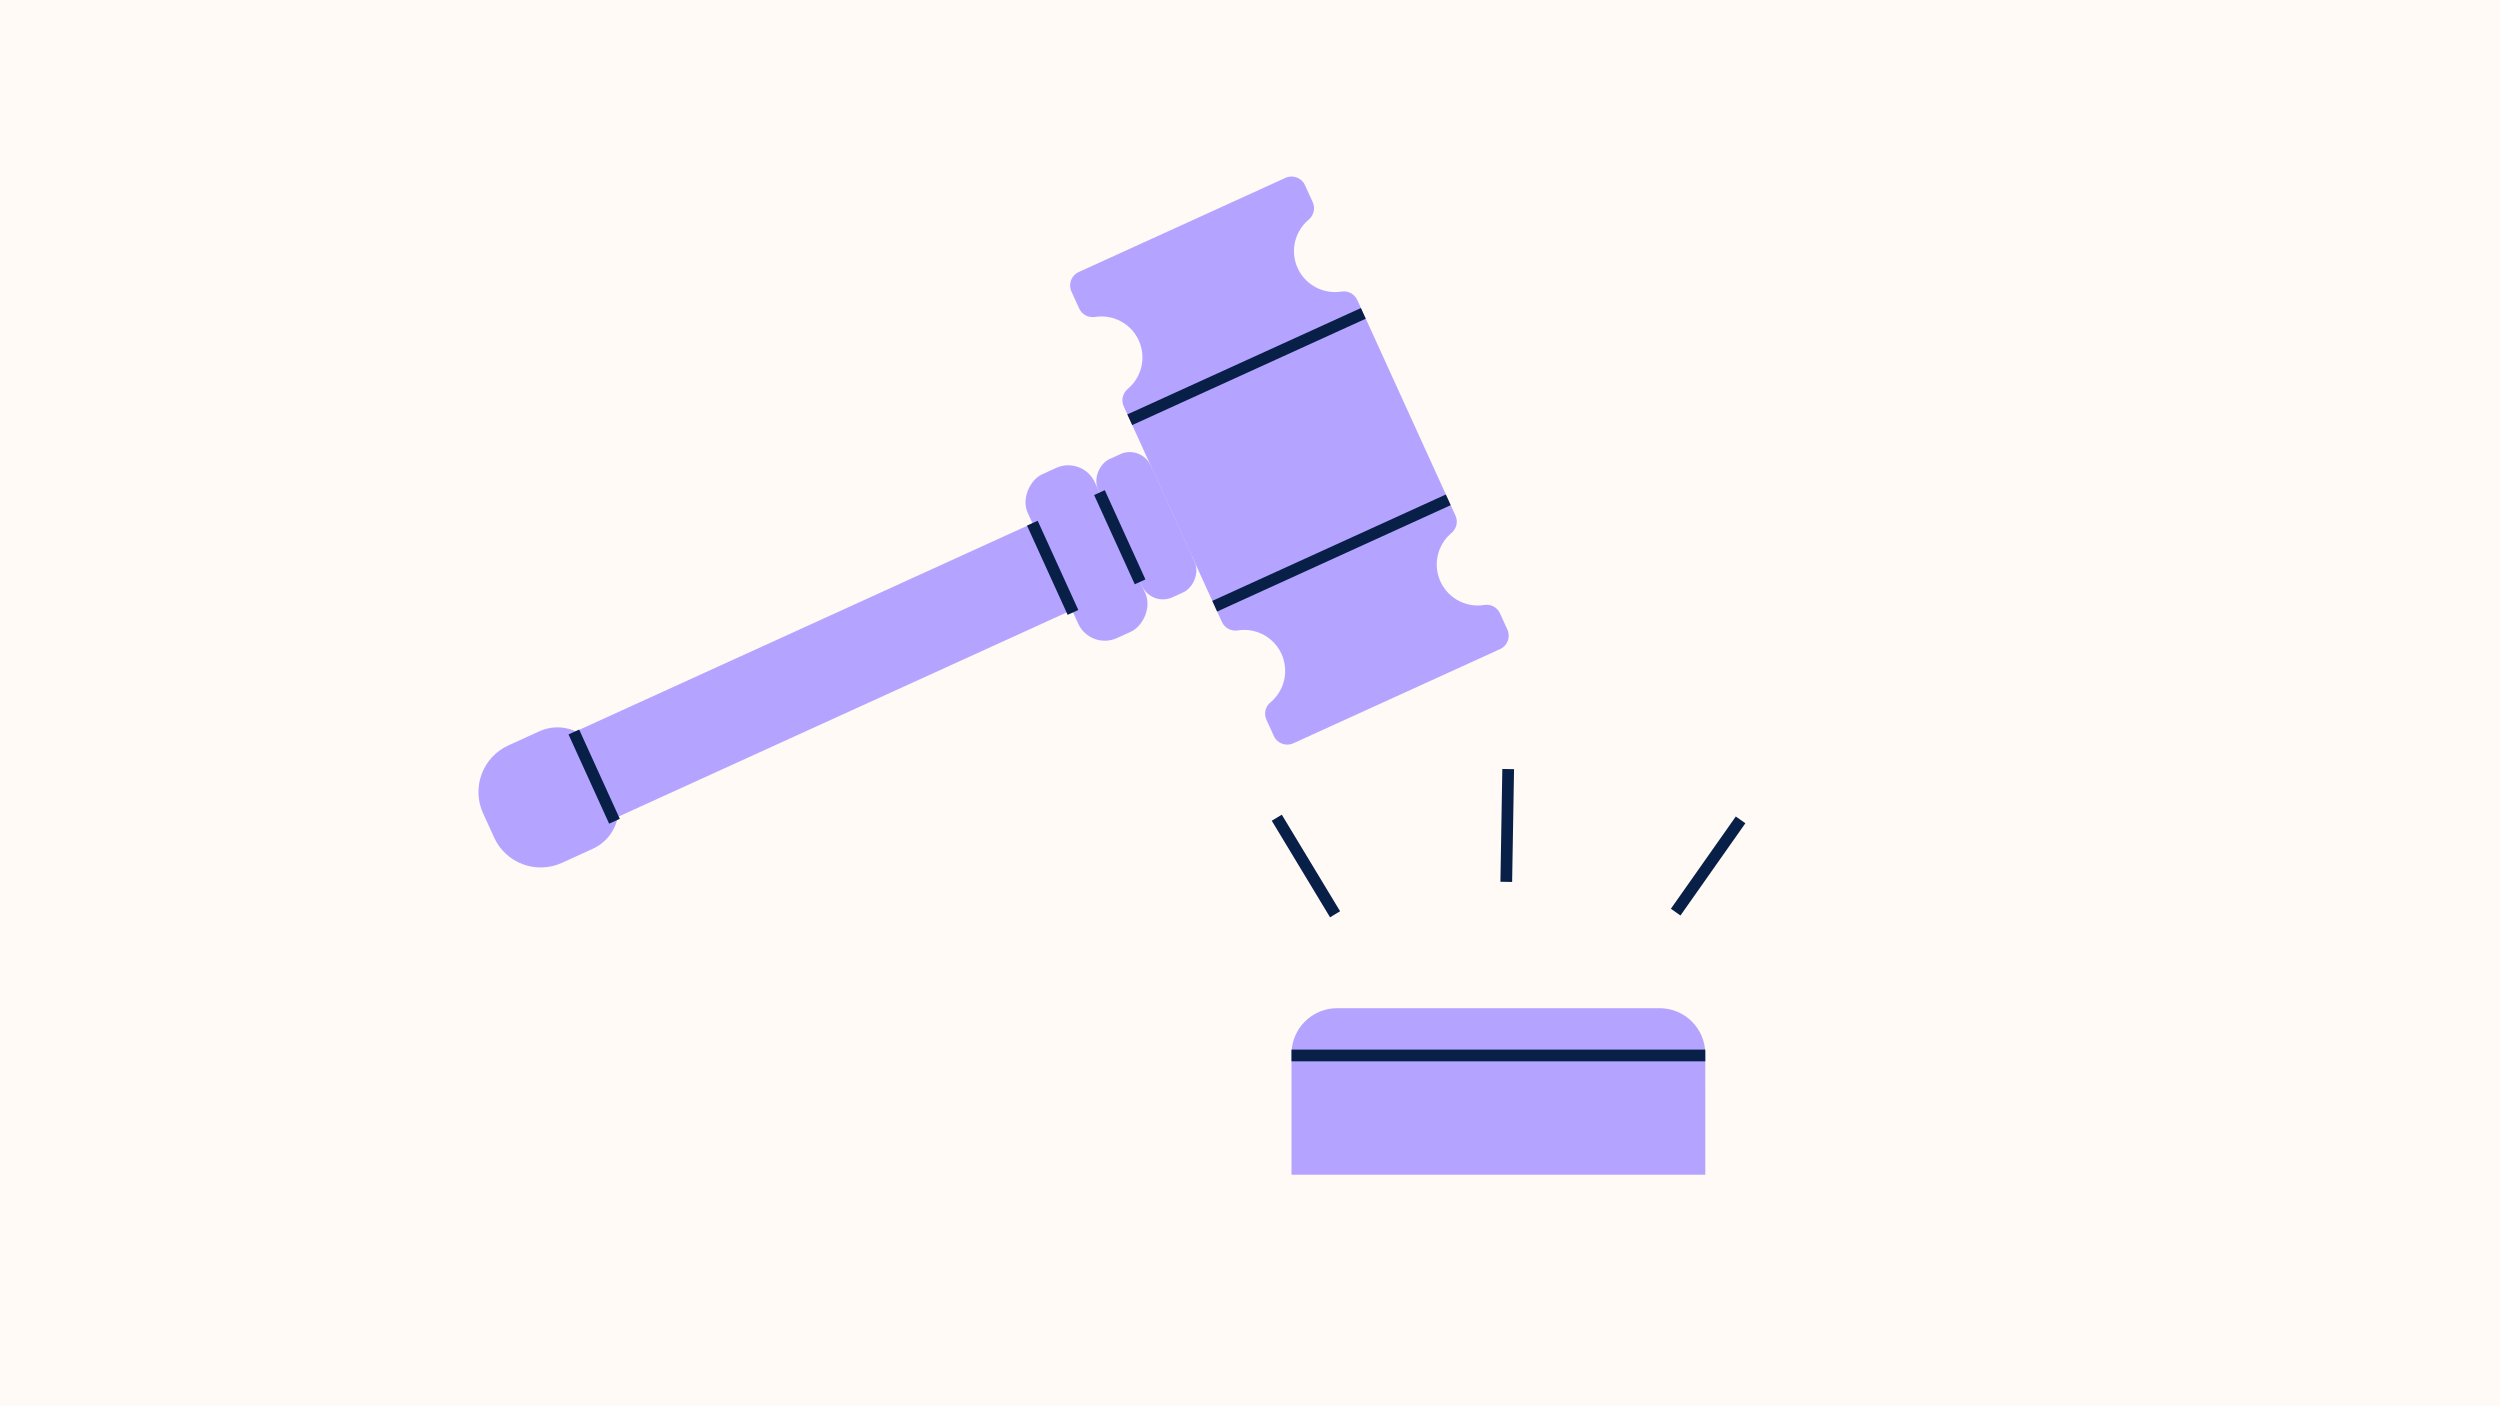 <?xml version="1.0" encoding="UTF-8"?>
<svg id="Calque_2" xmlns="http://www.w3.org/2000/svg" viewBox="0 0 1280 720">
  <defs>
    <style>
      .cls-1 {
        fill: #b5a4ff;
      }

      .cls-2 {
        fill: none;
        stroke: #081f47;
        stroke-linejoin: bevel;
        stroke-width: 6px;
      }

      .cls-3 {
        fill: #fffaf5;
      }
    </style>
  </defs>
  <rect class="cls-3" x="-8.5" y="-8.5" width="1304.76" height="737.01"/>
  <g>
    <path class="cls-1" d="M768.04,332.35l-105.87,48.22c-3.78,1.72-8.25.05-9.97-3.73l-3.78-8.31c-1.39-3.05-.63-6.7,1.96-8.83,4.59-3.78,7.3-9.3,7.61-15.11.18-3.26-.42-6.6-1.86-9.78-4-8.78-13.3-13.49-22.39-12.04-3.37.54-6.7-1.19-8.11-4.3l-50.29-110.42c-1.42-3.11-.53-6.75,2.09-8.94,7.06-5.91,9.61-16.01,5.61-24.8-1.66-3.65-4.24-6.59-7.33-8.68h0c-4.36-2.96-9.76-4.21-15.08-3.35-3.36.54-6.67-1.2-8.08-4.3l-3.98-8.73c-1.72-3.78-.05-8.25,3.73-9.97l105.87-48.22c3.78-1.72,8.25-.05,9.97,3.73l3.98,8.73c1.41,3.1.55,6.74-2.06,8.92-4.14,3.46-6.74,8.35-7.39,13.57h0c-.46,3.71.07,7.59,1.73,11.24,4,8.79,13.3,13.49,22.4,12.04,3.37-.54,6.7,1.19,8.12,4.29l50.29,110.41c1.42,3.11.53,6.75-2.09,8.94-7.06,5.91-9.62,16.02-5.62,24.8,1.45,3.18,3.58,5.83,6.16,7.83,4.58,3.59,10.54,5.16,16.4,4.18,3.31-.55,6.56,1.27,7.95,4.32l3.78,8.31c1.72,3.78.05,8.25-3.73,9.97Z"/>
    <rect class="cls-1" x="425.34" y="165.55" width="48.76" height="330.24" transform="translate(564.25 -215.66) rotate(65.51)"/>
    <rect class="cls-1" x="548.02" y="254.39" width="77.76" height="29.58" rx="11.73" ry="11.73" transform="translate(588.61 -376.51) rotate(65.51)"/>
    <rect class="cls-1" x="510.17" y="264.26" width="92.19" height="37.75" rx="14.97" ry="14.97" transform="translate(583.37 -340.45) rotate(65.51)"/>
    <path class="cls-1" d="M269.64,375.82h21.13c12.41,0,22.48,10.07,22.48,22.48v17.41c0,14.46-11.74,26.2-26.2,26.2h-13.69c-14.46,0-26.2-11.74-26.2-26.2v-17.41c0-12.41,10.07-22.48,22.48-22.48Z" transform="translate(536.15 -15.61) rotate(65.51)"/>
    <line class="cls-2" x1="698.02" y1="160.45" x2="578.44" y2="214.91"/>
    <line class="cls-2" x1="741.5" y1="255.92" x2="621.93" y2="310.38"/>
    <line class="cls-2" x1="562.92" y1="252.21" x2="583.73" y2="297.91"/>
    <line class="cls-2" x1="528.56" y1="267.86" x2="549.37" y2="313.56"/>
    <line class="cls-2" x1="293.8" y1="374.78" x2="314.61" y2="420.48"/>
  </g>
  <path class="cls-1" d="M873.11,558.8v42.68s-211.86,0-211.86,0v-42.68s0-19.22,0-19.22c0-12.92,10.47-23.39,23.39-23.39h165.07c12.92,0,23.39,10.47,23.39,23.39v19.22Z"/>
  <line class="cls-2" x1="661.25" y1="540.4" x2="873.11" y2="540.4"/>
  <path class="cls-2" d="M771.21,451.51c.33-19.25.65-38.5.98-57.75"/>
  <path class="cls-2" d="M857.94,467.01c11.08-15.74,22.16-31.49,33.24-47.23"/>
  <path class="cls-2" d="M683.56,468.11c-9.95-16.48-19.9-32.96-29.85-49.44"/>
</svg>